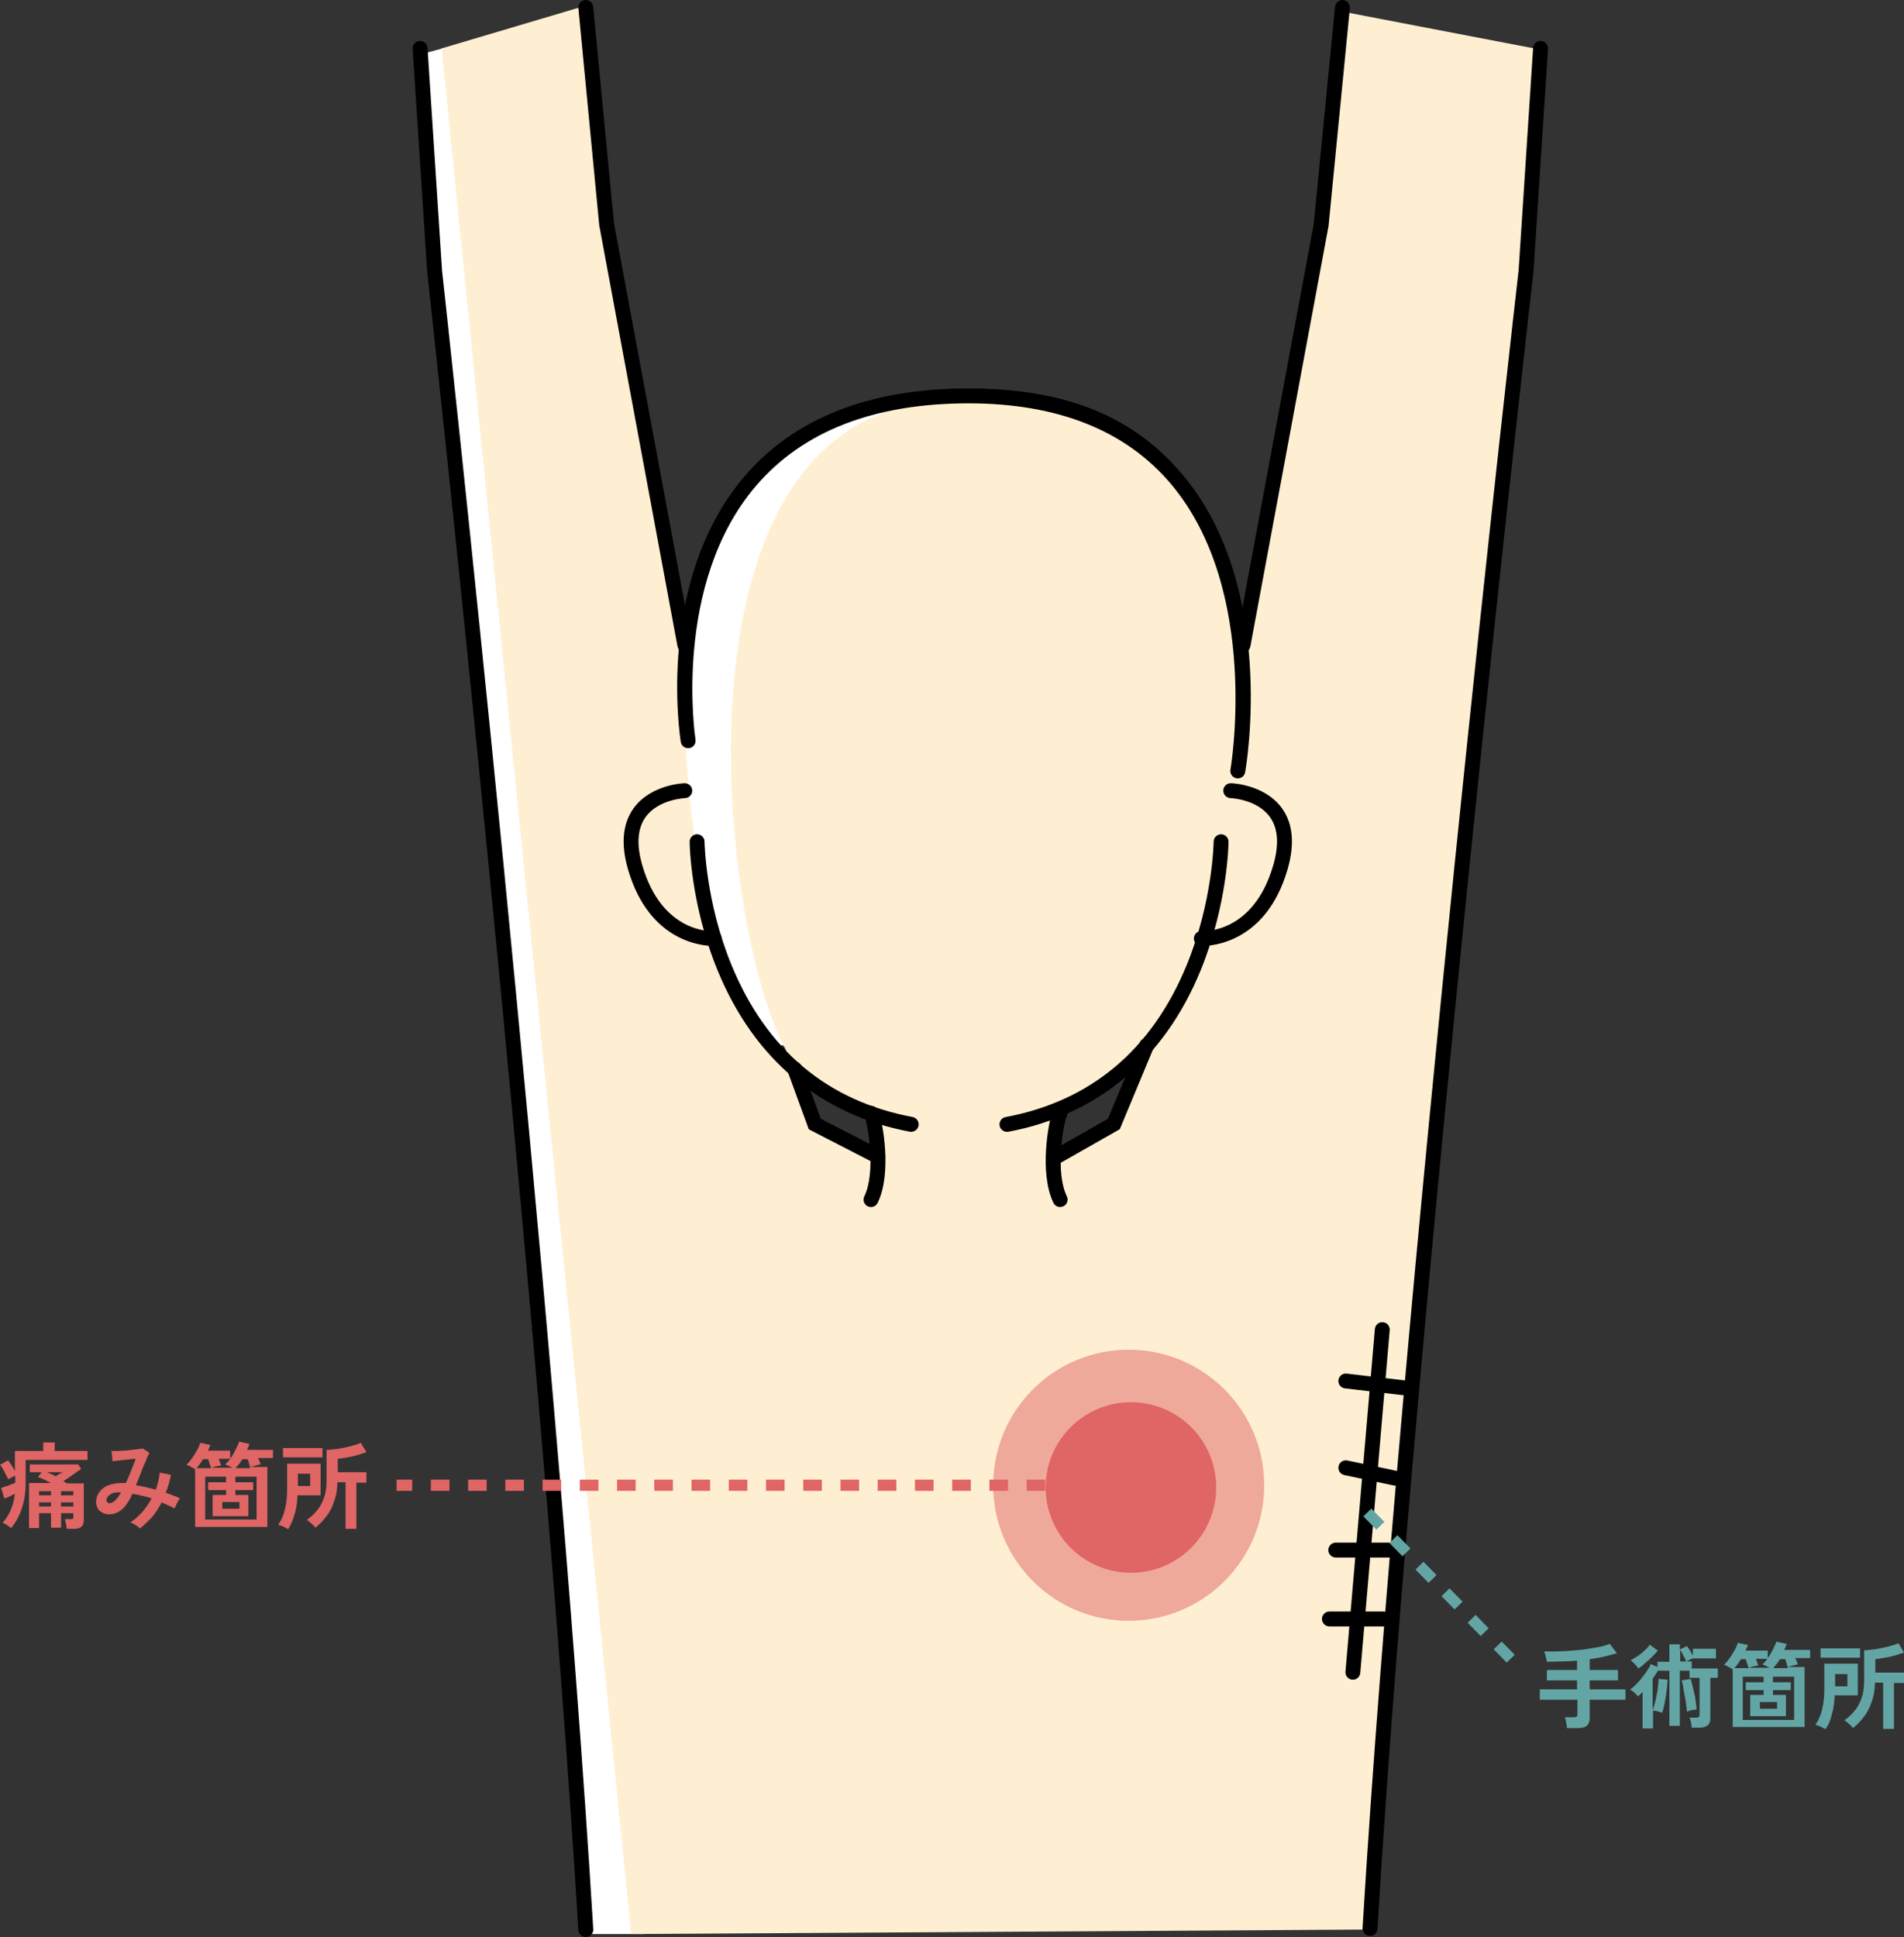 <?xml version="1.0" encoding="UTF-8"?>
<svg id="_レイヤー_1" data-name="レイヤー 1" xmlns="http://www.w3.org/2000/svg" viewBox="0 0 511.3 520.1">
  <rect x="0" y="0" width="511.3" height="520.1" fill="#333333" stroke="none"/>
  <defs>
    <style>
      .cls-1 {
        fill: #63a5a5;
      }

      .cls-1, .cls-2, .cls-3, .cls-4, .cls-5, .cls-6 {
        stroke-width: 0px;
      }

      .cls-3 {
        isolation: isolate;
        opacity: .5;
      }

      .cls-3, .cls-5 {
        fill: #e06565;
      }

      .cls-4 {
        fill: #fff;
      }

      .cls-6 {
        fill: #ffefd2;
      }
    </style>
  </defs>
  <path class="cls-4" d="m207.2,280.7h34.3V107.7s-54.1,2.8-57.5,71.8,23.2,101.2,23.2,101.2Z"/>
  <polygon class="cls-4" points="173 519.3 157.3 519.3 112.9 14.6 119.2 12.9 173 519.3"/>
  <path class="cls-6" d="m360.4,3.1l-4.6,56.9-22,116.4s3.2-68.9-77.1-68.9-63.4,142.8-45.6,174.5l-1.3,3.3s-28.1-26.1-25.9-110l.4-7.6-20.4-107.7-5.9-58.7-39.4,11.7,50.9,506.3,197.1-1.2,24.4-279.3,18.1-165.7,3.4-60-52.1-10Zm-140.8,298l-4.2-11.4,17.3,9.1,1.2,2.4.9,7.2-15.2-7.3Zm79.3.5l-15.8,8.9,1.9-12.4,18.3-9.8-4.4,13.3Z"/>
  <path class="cls-2" d="m244.7,303.9c-.12,0-.25-.01-.37-.03-23.96-4.51-41.79-19.43-51.57-43.17-7.33-17.79-7.56-34-7.56-34.68-.01-1.1.88-2.01,1.98-2.02,1.13.03,2.01.88,2.02,1.98,0,.16.24,16.22,7.31,33.31,9.37,22.67,25.71,36.35,48.56,40.64,1.09.2,1.8,1.25,1.6,2.33-.18.96-1.02,1.63-1.96,1.63Z"/>
  <path class="cls-2" d="m270.4,303.9c-.94,0-1.78-.67-1.96-1.63-.2-1.08.51-2.13,1.6-2.33,22.89-4.3,39.24-18.02,48.61-40.76,7.03-17.08,7.26-33.04,7.26-33.19.01-1.1.9-1.98,2-1.98h.02c1.1.01,1.99.91,1.98,2.02,0,.68-.24,16.89-7.56,34.68-9.77,23.73-27.6,38.66-51.57,43.17-.12.02-.25.03-.37.03Z"/>
  <path class="cls-2" d="m332.4,209c-.12,0-.23,0-.35-.03-1.09-.19-1.81-1.23-1.62-2.32.08-.48,8.12-47.98-15.89-76.59-12.12-14.44-30.44-21.76-54.44-21.76-25.33,0-44.55,7.47-57.13,22.21-22.52,26.38-16.26,67.67-16.2,68.08.17,1.09-.57,2.12-1.66,2.29-1.09.17-2.12-.57-2.29-1.66-.28-1.76-6.63-43.48,17.09-71.29,13.37-15.68,33.62-23.63,60.19-23.63s44.6,7.81,57.52,23.21c25.2,30.05,17.11,77.82,16.75,79.84-.17.97-1.01,1.65-1.97,1.65Z"/>
  <path class="cls-2" d="m191.54,254c-2.61,0-17.12-.9-22.86-20.44-2.01-6.85-1.51-12.43,1.48-16.56,4.6-6.35,13.31-6.69,13.67-6.7,1.1-.02,2.03.83,2.06,1.94.03,1.1-.83,2.02-1.93,2.06h0c-.07,0-7.15.31-10.58,5.07-2.22,3.08-2.51,7.48-.87,13.07,5.34,18.21,18.59,17.6,19.15,17.57,1.1-.06,2.05.76,2.12,1.86s-.75,2.05-1.85,2.13c-.01,0-.16,0-.4,0Z"/>
  <path class="cls-2" d="m322.86,254c-.25,0-.39,0-.4,0-1.1-.08-1.93-1.04-1.85-2.14.08-1.1,1.03-1.94,2.14-1.85.54.03,13.79.64,19.14-17.57,1.65-5.6,1.35-10.01-.88-13.09-3.46-4.77-10.49-5.05-10.56-5.05-1.1-.03-1.97-.96-1.94-2.06.03-1.1.92-1.96,2.06-1.94.37.01,9.07.35,13.67,6.7,3,4.14,3.5,9.71,1.48,16.56-5.73,19.54-20.25,20.44-22.86,20.44Z"/>
  <path class="cls-2" d="m233.9,324.1c-.29,0-.59-.06-.88-.2-.99-.48-1.41-1.68-.92-2.67,3.16-6.48,1-19,.17-21.16-.36-.5-.49-1.17-.27-1.8.35-1.05,1.48-1.61,2.53-1.26.93.31,1.27,1.13,1.38,1.39,1.12,2.66,3.69,16.57-.22,24.58-.35.71-1.06,1.12-1.8,1.12Zm-.63-23.3h0,0Zm0,0s0,0,0,0c0,0,0,0,0,0Zm0,0h0Z"/>
  <path class="cls-2" d="m284.7,324.1c-.74,0-1.45-.41-1.8-1.12-3.91-8.01-1.33-21.92-.22-24.58.11-.27.46-1.08,1.38-1.39,1.05-.35,2.18.22,2.53,1.26.21.63.09,1.3-.27,1.8-.82,2.16-2.98,14.68.17,21.15.48.99.07,2.19-.92,2.67-.28.14-.58.2-.88.2Zm.64-23.3s0,0,0,0c0,0,0,0,0,0Z"/>
  <path class="cls-2" d="m183.9,175.2c-.94,0-1.78-.67-1.96-1.63l-21.02-113.07-5.6-58.3c-.11-1.1.7-2.08,1.8-2.18,1.1-.1,2.08.7,2.18,1.8l5.59,58.21,20.98,112.81c.2,1.09-.51,2.13-1.6,2.33-.12.02-.25.03-.37.03Z"/>
  <path class="cls-2" d="m333.8,175.2c-.12,0-.24-.01-.37-.03-1.09-.2-1.8-1.25-1.6-2.33l20.98-112.81,5.69-58.21c.11-1.1,1.09-1.9,2.19-1.8,1.1.11,1.9,1.09,1.8,2.19l-5.72,58.47-21,112.9c-.18.96-1.02,1.63-1.96,1.63Z"/>
  <path class="cls-2" d="m157.3,520.1c-1.05,0-1.93-.82-1.99-1.88-10.28-169.88-40.29-442.47-40.59-445.2l-3.91-59.89c-.07-1.1.76-2.05,1.87-2.13,1.11-.07,2.05.76,2.13,1.87l3.9,59.8c.29,2.65,30.32,275.33,40.6,445.31.07,1.1-.77,2.05-1.88,2.12-.04,0-.08,0-.12,0Z"/>
  <path class="cls-2" d="m367.9,519.8s-.08,0-.12,0c-1.1-.07-1.94-1.01-1.88-2.12,10.28-169.89,41.59-442.38,41.91-445.11l3.89-59.7c.07-1.1,1.01-1.94,2.13-1.87,1.1.07,1.94,1.02,1.87,2.13l-3.9,59.8c-.32,2.83-31.62,275.21-41.9,444.99-.06,1.06-.95,1.88-1.99,1.88Z"/>
  <path class="cls-2" d="m235.7,312.5c-.31,0-.62-.07-.91-.22l-17.6-9.06-5.67-15.53c-.38-1.04.16-2.19,1.19-2.56,1.04-.38,2.19.16,2.56,1.19l5.13,14.07,16.21,8.34c.98.51,1.37,1.71.86,2.69-.35.69-1.05,1.08-1.78,1.08Z"/>
  <path class="cls-2" d="m283.8,312.5c-.7,0-1.37-.36-1.74-1.01-.55-.96-.21-2.18.75-2.73l14.71-8.36,8.54-20.47c.42-1.02,1.6-1.5,2.62-1.08,1.02.42,1.5,1.6,1.08,2.62l-9.06,21.73-15.89,9.04c-.31.18-.65.26-.99.26Z"/>
  <path class="cls-2" d="m376.8,374.6c-.08,0-.16,0-.23-.01l-15.4-1.8c-1.1-.13-1.88-1.12-1.75-2.22.13-1.1,1.13-1.89,2.22-1.75l15.4,1.8c1.1.13,1.88,1.12,1.75,2.22-.12,1.02-.98,1.77-1.98,1.77Z"/>
  <path class="cls-2" d="m374.7,398.9c-.14,0-.27-.01-.41-.04l-13.3-2.8c-1.08-.23-1.77-1.29-1.54-2.37.23-1.08,1.29-1.77,2.37-1.54l13.3,2.8c1.08.23,1.77,1.29,1.54,2.37-.2.94-1.03,1.59-1.96,1.59Z"/>
  <path class="cls-2" d="m373.1,418.2h-14.4c-1.1,0-2-.9-2-2s.9-2,2-2h14.4c1.1,0,2,.9,2,2s-.9,2-2,2Z"/>
  <path class="cls-2" d="m363.3,451c-.06,0-.12,0-.17,0-1.1-.09-1.92-1.06-1.82-2.16l7.9-92c.09-1.1,1.07-1.93,2.16-1.82,1.1.09,1.92,1.06,1.82,2.16l-7.9,92c-.09,1.04-.96,1.83-1.99,1.83Z"/>
  <path class="cls-2" d="m371.6,436.7h-14.6c-1.1,0-2-.9-2-2s.9-2,2-2h14.6c1.1,0,2,.9,2,2s-.9,2-2,2Z"/>
  <circle class="cls-3" cx="303.1" cy="398.8" r="36.4"/>
  <circle class="cls-5" cx="303.7" cy="399.4" r="22.9"/>
  <path class="cls-1" d="m404.62,446.43l-3.5-3.57,2.14-2.1,3.5,3.57-2.14,2.1Zm-7-7.14l-3.5-3.57,2.14-2.1,3.5,3.57-2.14,2.1Zm-7-7.14l-3.5-3.57,2.14-2.1,3.5,3.57-2.14,2.1Zm-7-7.14l-3.5-3.57,2.14-2.1,3.5,3.57-2.14,2.1Zm-7-7.14l-3.5-3.57,2.14-2.1,3.5,3.57-2.14,2.1Zm-7-7.14l-3.5-3.57,2.14-2.1,3.5,3.57-2.14,2.1Z"/>
  <g>
    <path class="cls-1" d="m420.8,464.1c0-.3-.1-.6-.1-1-.1-.4-.2-.8-.2-1.1-.1-.4-.2-.7-.3-.9h2.4c.4,0,.6-.1.8-.2.2-.1.2-.3.2-.7v-3.8h-10.1v-2.8h10v-2.4h-8.1v-2.8h8.1v-2.5c-1.4.1-2.7.2-4.1.2s-2.7.1-4,.1c-.1-.4-.2-.9-.3-1.4-.1-.5-.3-1-.4-1.4,1.1,0,2.2.1,3.5,0,1.2,0,2.5-.1,3.9-.2,1.3-.1,2.6-.2,3.9-.4,1.3-.2,2.4-.4,3.5-.6s2-.5,2.8-.8l1.9,2.5c-1,.3-2.2.6-3.4.9s-2.5.5-3.9.7v2.9h7.6v2.8h-7.6v2.4h9.6v2.8h-9.6v5c0,.9-.3,1.6-.8,2s-1.3.6-2.4.6h-2.9v.1Z"/>
    <path class="cls-1" d="m441.1,464.2v-9.9l-.6.6-.6.6c-.2-.3-.6-.6-1-1s-.8-.7-1.2-.8c.5-.4,1.1-.8,1.6-1.4.6-.6,1.1-1.1,1.6-1.8.5-.6,1-1.3,1.4-1.9s.8-1.2,1-1.8l1.8.8v-1.4h3.2v-4.7h2.8v1.4l1.9-.9c.2.3.5.6.8,1.1s.5,1,.8,1.4v-1.8h6.2v2.6h-6.2c-.3.1-.6.2-.9.4-.3.2-.6.3-.9.4-.1-.2-.2-.6-.4-.9s-.4-.8-.6-1.2c-.2-.4-.4-.7-.6-1v3.1h3.1v1.9h7v2.5h-2v10.9c0,1.7-1,2.5-3.1,2.5h-1.9c0-.4-.1-.9-.2-1.4-.1-.6-.3-1-.4-1.3h1.8c.3,0,.6-.1.7-.2s.2-.3.2-.6v-9.9h-2.7v-1.9h-2.6v14.8h-2.8v-14.8h-3.1c-.2.4-.4.7-.7,1.1-.2.4-.5.7-.7,1.1v8.3c.2-.4.3-.9.5-1.5s.4-1.4.5-2.1c.2-.8.3-1.6.4-2.4s.2-1.6.2-2.3l2.4.2c0,1-.1,2-.3,3.2-.1,1.1-.3,2.2-.5,3.2s-.4,1.9-.7,2.5c-.4-.2-.8-.3-1.2-.4-.5-.1-.9-.2-1.2-.2v4.8h-2.8v.1Zm-1.2-16.2c-.2-.4-.5-.8-.9-1.2s-.7-.7-1.1-1c.6-.3,1.3-.8,2-1.2.7-.5,1.3-1,1.8-1.5.6-.5,1-1,1.3-1.5l2.2,1.6c-.4.5-1,1.1-1.6,1.7s-1.2,1.2-1.9,1.7c-.5.6-1.1,1-1.8,1.4Zm13.1,11.6c0-.5-.1-1.1-.2-1.9s-.2-1.6-.4-2.4-.3-1.6-.4-2.4c-.1-.7-.3-1.3-.4-1.7l2.4-.4c.2.5.3,1.1.5,1.8.2.7.3,1.5.5,2.2s.3,1.6.4,2.3.2,1.4.2,1.9c-.2,0-.5.1-.8.1s-.7.1-1,.2c-.4.2-.6.2-.8.3Z"/>
    <path class="cls-1" d="m465.3,464.1v-15.9c-.2-.1-.4-.3-.7-.4-.3-.2-.6-.3-.9-.5-.3-.1-.5-.2-.7-.3.5-.5,1-1.1,1.5-1.8s.9-1.4,1.3-2.1.7-1.4.9-2l2.7.6c-.2.5-.4,1-.7,1.5h6v2.2h-3.2c.1.3.3.6.4,1s.2.6.3.8c-.3,0-.7.1-1.2.2s-.9.2-1.3.4h5.5c-.3-.2-.6-.3-1-.5s-.7-.3-.9-.4c.5-.5,1-1,1.5-1.8.5-.7.9-1.4,1.3-2.2.4-.8.7-1.4.9-2.1l2.8.6c-.1.2-.2.5-.3.8-.1.3-.2.5-.4.8h7v2.2h-4c.1.3.3.6.4.9s.2.6.3.8c-.2,0-.5.1-.9.2s-.7.2-1.1.3-.6.2-.8.2h4.6v16.1h-19.3v.4Zm.4-16.2h3.9c-.1-.3-.2-.7-.4-1.1-.1-.5-.3-.9-.4-1.3h-1.3c-.6,1-1.2,1.8-1.8,2.4Zm2.3,13.9h13.8v-11.6h-5.7v1.5h4.8v2.1h-4.8v1.3h3.5v5.7h-9.6v-5.7h3.6v-1.3h-4.8v-2.1h4.8v-1.5h-5.6v11.6h0Zm4.6-3h4.6v-1.8h-4.6v1.8Zm3.6-10.9h3.9c-.1-.3-.2-.7-.3-1.2-.1-.5-.3-.9-.4-1.2h-1.4c-.3.5-.6.9-.9,1.3-.4.4-.7.8-.9,1.1Z"/>
    <path class="cls-1" d="m490.2,464.3c-.3-.2-.8-.4-1.3-.7-.5-.2-1-.4-1.4-.5.8-1.1,1.4-2.4,1.8-4.1.4-1.6.6-3.3.6-5.1v-7.2h9v8.5h-6.2c-.1,1.9-.3,3.6-.8,5.1-.3,1.6-.9,2.9-1.7,4Zm-1.3-19.2v-2.5h10.6v2.5h-10.6Zm3.9,7.7h3.3v-3.3h-3.3v3.3Zm12.9,11.4v-12.4h-2.2c0,1.9-.3,3.6-.9,5.2-.5,1.5-1.2,2.9-2.1,4-.9,1.2-1.8,2.1-2.9,3-.1-.2-.4-.4-.6-.7-.3-.3-.6-.5-.9-.8s-.6-.4-.8-.6c1-.7,1.9-1.5,2.7-2.5.8-.9,1.4-2.1,1.9-3.4.5-1.4.7-3,.7-4.9v-8c1,0,2.1-.2,3.2-.3,1.1-.2,2.2-.4,3.3-.7,1.1-.3,1.9-.5,2.7-.9l1.5,2.5c-.7.3-1.5.5-2.4.8-.9.2-1.8.5-2.7.6-.9.2-1.8.3-2.6.4v3.6h7.7v2.8h-2.7v12.3h-2.9Z"/>
  </g>
  <g>
    <path class="cls-5" d="m3,410.3c-.3-.2-.7-.5-1.1-.8s-.9-.5-1.2-.6c1.8-2,2.9-4.6,3.3-7.8-.4.2-.9.4-1.4.7-.5.2-1,.4-1.4.6l-.9-2.9c.3-.1.7-.2,1.2-.4.5-.1,1-.3,1.4-.5.5-.2.9-.3,1.2-.5v-1.9c-.3.2-.7.3-1,.5-.4.2-.7.4-.9.5-.1-.3-.3-.7-.6-1.2-.2-.5-.5-1-.8-1.5s-.5-.9-.8-1.2l2.2-1.2c.2.3.5.8.9,1.3.3.6.7,1.1.9,1.6v-5.4h7.6v-2.3h3.1v2.3h8.8v2.4H6.9v6c0,2.5-.3,4.8-1,6.9-.7,2.2-1.7,3.9-2.9,5.4Zm14.9.1c0-.3-.1-.8-.2-1.3s-.2-.9-.3-1.2h1.6c.3,0,.5,0,.6-.1s.1-.3.1-.6v-.9h-3.3v3.9h-2.7v-3.9h-3.2v4h-2.7v-12.1h5.9c-.6-.3-1.2-.6-1.8-.9s-1.1-.5-1.7-.7l1-1.3h-3.2v-2.1h13l.8,1.2c-.4.3-.8.6-1.4,1s-1.1.8-1.7,1.2-1.2.8-1.7,1.1c.2.1.4.2.5.3.2.1.3.2.5.3h4.5v9.9c0,.8-.2,1.3-.6,1.7-.4.4-1.1.6-2,.6h-2v-.1Zm-7.4-8.9h3.2v-1.1h-3.2v1.1Zm0,3h3.2v-1.1h-3.2v1.1Zm4.4-8.1c.3-.2.7-.4,1-.6s.7-.4,1-.5h-4.4c.4.1.8.3,1.2.5.4.1.8.3,1.2.6Zm1.5,5.1h3.3v-1.1h-3.3v1.1Zm0,3h3.3v-1.1h-3.3v1.1Z"/>
    <path class="cls-5" d="m37.6,410.4c-.3-.3-.7-.6-1.2-.9s-.9-.6-1.4-.7c2.4-1.6,4.3-3.8,5.7-6.5-.9-.3-1.8-.5-2.6-.7-.9-.2-1.7-.4-2.6-.5,0,.1-.1.2-.1.3s-.1.2-.1.3c-.8,1.6-1.7,2.9-2.7,3.7-1,.8-2.1,1.2-3.3,1.2-.6,0-1.1-.1-1.7-.4-.5-.2-1-.6-1.3-1.1s-.5-1.1-.5-1.8c0-1,.3-1.9.9-2.7.6-.8,1.4-1.4,2.4-1.8s2.3-.6,3.7-.6h1c.4-.8.7-1.6,1.1-2.5.3-.8.6-1.6.9-2.3.3-.7.5-1.3.6-1.7-.3,0-.7,0-1.3.1s-1.1.1-1.8.2c-.6.1-1.2.1-1.8.2-.6.1-1,.1-1.3.2,0-.4-.1-.9-.1-1.4-.1-.6-.1-1.1-.2-1.4h1.4c.6,0,1.2-.1,1.9-.1s1.4-.1,2.1-.2,1.3-.1,1.8-.2,1-.1,1.2-.2c.2.2.5.3.9.6.4.2.7.4.9.6-.1.2-.3.7-.6,1.3-.2.6-.5,1.3-.9,2.1-.3.8-.7,1.7-1,2.6-.4.9-.7,1.8-1.1,2.7.8.1,1.7.3,2.6.5.9.2,1.8.4,2.7.7.3-.7.5-1.5.7-2.3s.3-1.6.4-2.3c.4.1.9.2,1.5.3.6.1,1,.2,1.5.3-.3,1.7-.8,3.3-1.4,4.8.7.2,1.3.5,1.9.7.6.2,1.3.5,1.9.8-.1.2-.3.5-.5.8s-.4.7-.5,1c-.2.4-.3.7-.4.9-1.2-.6-2.4-1.1-3.5-1.6-.7,1.4-1.6,2.7-2.5,3.9-1,1-2.1,2.1-3.3,3.1Zm-8.1-6.8c.5,0,1-.3,1.5-.8s1-1.2,1.5-2.1h-.6c-.7,0-1.3.1-1.8.3s-.8.5-1.1.8c-.2.3-.4.6-.4,1,.1.6.3.8.9.8Z"/>
    <path class="cls-5" d="m52.4,410.3v-15.8c-.2-.1-.4-.3-.7-.4-.3-.2-.6-.3-.9-.5-.3-.1-.5-.2-.7-.3.5-.5,1-1.1,1.5-1.8s.9-1.4,1.3-2.1c.4-.7.7-1.4.9-2l2.7.6c-.2.5-.4,1-.7,1.5h6v2.2h-3.1c.1.3.3.6.4,1s.2.6.3.8c-.3,0-.7.1-1.2.2s-.9.2-1.3.4h5.5c-.3-.2-.6-.3-1-.5s-.7-.3-.9-.4c.5-.5,1-1,1.5-1.8.5-.7.9-1.4,1.3-2.2.4-.8.7-1.4.9-2.1l2.8.6c-.1.2-.2.5-.3.8-.1.3-.2.5-.4.8h7v2.2h-4c.1.3.3.6.4.9s.2.6.3.8c-.2,0-.5.1-.9.2s-.7.2-1.1.3-.6.2-.8.2h4.6v16.1h-19.4v.3Zm.4-16.1h3.9c-.1-.3-.2-.7-.4-1.1-.1-.5-.3-.9-.4-1.3h-1.4c-.5.9-1.1,1.7-1.7,2.4Zm2.3,13.8h13.8v-11.5h-5.7v1.5h4.8v2.1h-4.8v1.3h3.5v5.7h-9.6v-5.7h3.6v-1.3h-4.8v-2.1h4.8v-1.5h-5.6v11.5Zm4.6-2.9h4.6v-1.8h-4.6s0,1.8,0,1.8Zm3.6-10.9h3.9c-.1-.3-.2-.7-.3-1.2-.1-.5-.3-.9-.4-1.2h-1.4c-.3.5-.6.9-.9,1.3-.4.4-.6.7-.9,1.1Z"/>
    <path class="cls-5" d="m77.4,410.6c-.3-.2-.8-.4-1.3-.7-.5-.2-1-.4-1.4-.5.8-1.1,1.4-2.4,1.8-4.1.4-1.6.6-3.3.6-5.1v-7.2h9v8.5h-6.2c-.1,1.9-.3,3.6-.8,5.1-.4,1.5-1,2.8-1.7,4Zm-1.4-19.3v-2.5h10.6v2.5h-10.6Zm4,7.7h3.3v-3.3h-3.3v3.3Zm12.8,11.4v-12.4h-2.2c0,1.9-.3,3.6-.9,5.2-.5,1.5-1.2,2.9-2.1,4-.9,1.2-1.8,2.1-2.9,3-.1-.2-.4-.4-.6-.7-.3-.3-.6-.5-.9-.8s-.6-.4-.8-.6c1-.7,1.9-1.5,2.7-2.5.8-.9,1.4-2.1,1.9-3.4.5-1.4.7-3,.7-4.9v-8c1,0,2.1-.2,3.2-.3,1.1-.2,2.2-.4,3.3-.7,1.1-.3,1.9-.5,2.7-.9l1.5,2.5c-.7.3-1.5.5-2.4.8-.9.2-1.8.5-2.7.6-.9.2-1.8.3-2.6.4v3.6h7.7v2.8h-2.7v12.4h-2.9v-.1Z"/>
  </g>
  <path class="cls-5" d="m290.7,400.3h-5v-3h5v3Zm-10,0h-5v-3h5v3Zm-10,0h-5v-3h5v3Zm-10,0h-5v-3h5v3Zm-10,0h-5v-3h5v3Zm-10,0h-5v-3h5v3Zm-10,0h-5v-3h5v3Zm-10,0h-5v-3h5v3Zm-10,0h-5v-3h5v3Zm-10,0h-5v-3h5v3Zm-10,0h-5v-3h5v3Zm-10,0h-5v-3h5v3Zm-10,0h-5v-3h5v3Zm-10,0h-5v-3h5v3Zm-10,0h-5v-3h5v3Zm-10,0h-5v-3h5v3Zm-10,0h-5v-3h5v3Zm-10,0h-5v-3h5v3Zm-10,0h-4.2v-3h4.2v3Z"/>
</svg>